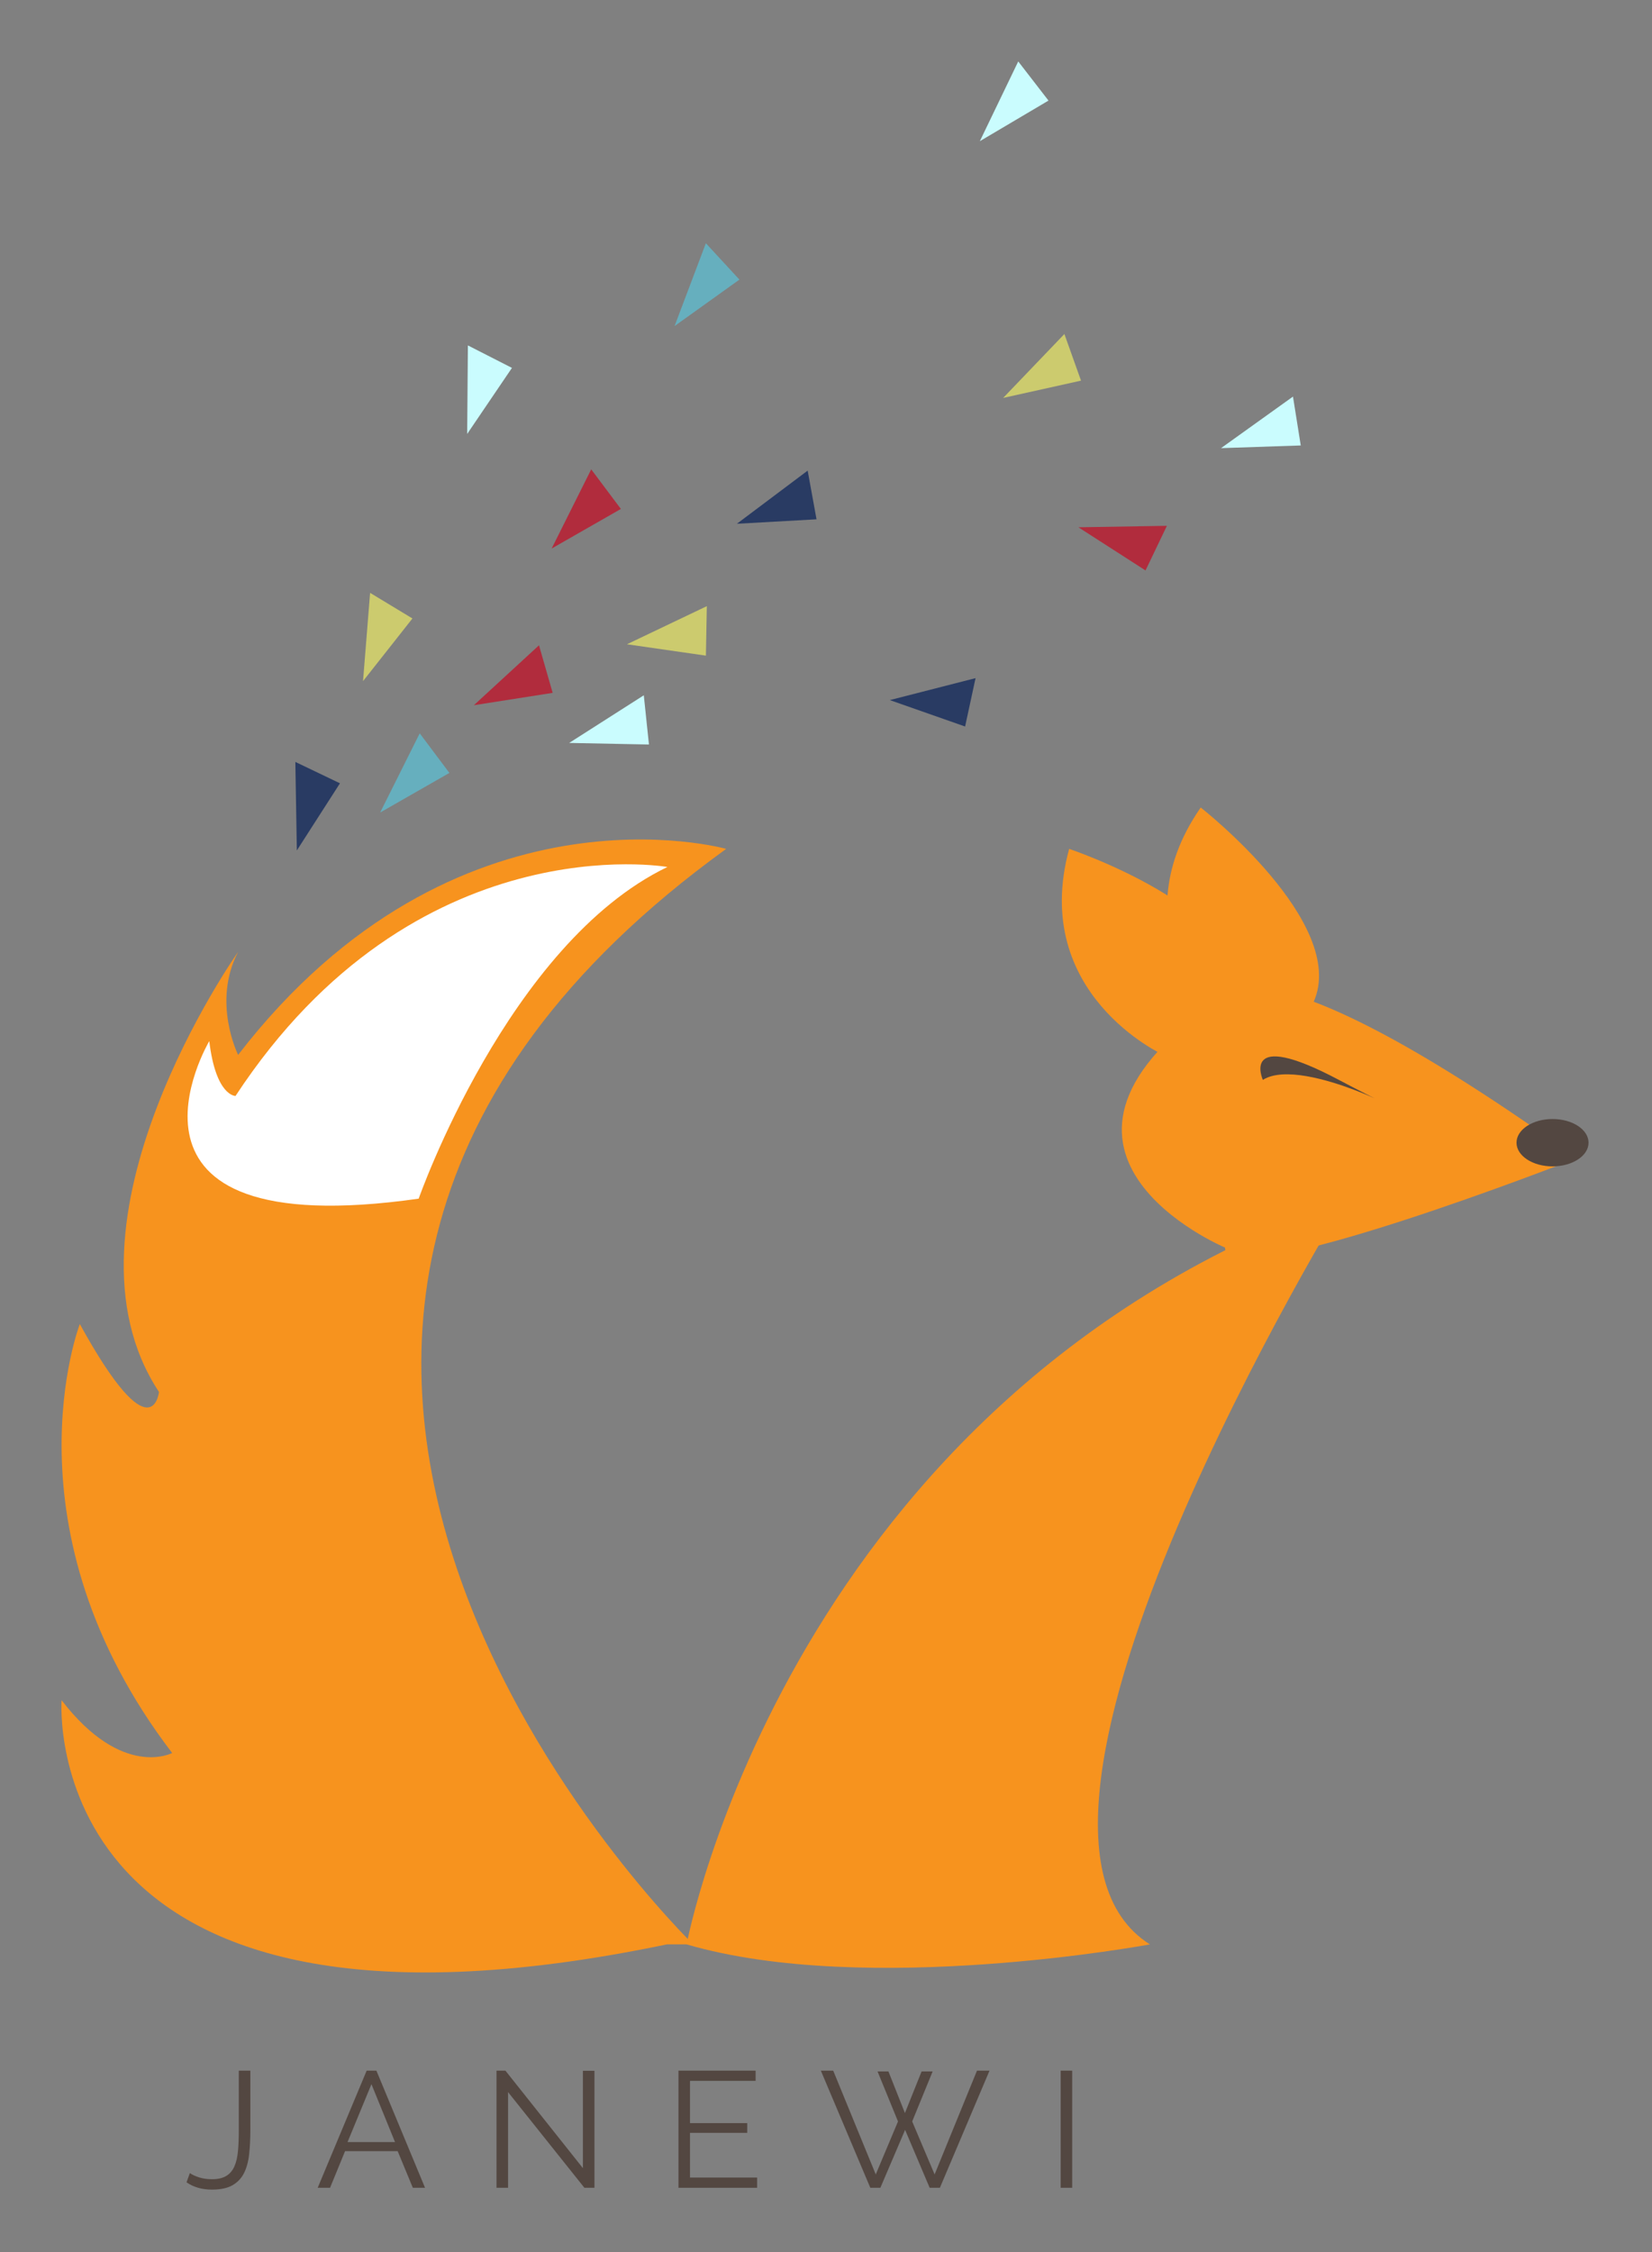 <?xml version="1.0" encoding="UTF-8" standalone="no"?><!DOCTYPE svg PUBLIC "-//W3C//DTD SVG 1.1//EN" "http://www.w3.org/Graphics/SVG/1.1/DTD/svg11.dtd"><svg width="100%" height="100%" viewBox="0 0 538 733" version="1.1" xmlns="http://www.w3.org/2000/svg" xmlns:xlink="http://www.w3.org/1999/xlink" xml:space="preserve" xmlns:serif="http://www.serif.com/" style="fill-rule:evenodd;clip-rule:evenodd;stroke-linejoin:round;stroke-miterlimit:2;"><rect x="0" y="0" width="538" height="733" fill="#808080" stroke="none"/><rect id="Seite-5" serif:id="Seite 5" x="0" y="0" width="537.34" height="732.666" style="fill:none;"/><g id="Ebene-1" serif:id="Ebene 1"><path d="M61.82,707.292c0.788,0.537 1.799,1.003 3.034,1.396c1.235,0.394 2.623,0.591 4.162,0.591c1.933,0 3.481,-0.349 4.645,-1.047c1.163,-0.698 2.049,-1.727 2.658,-3.088c0.608,-1.36 1.002,-3.034 1.181,-5.021c0.179,-1.986 0.269,-4.251 0.269,-6.792l0,-19.385l3.759,0l0,19.385c0,2.899 -0.135,5.54 -0.403,7.92c-0.269,2.381 -0.833,4.412 -1.692,6.095c-0.859,1.682 -2.112,2.989 -3.759,3.92c-1.646,0.931 -3.866,1.396 -6.658,1.396c-3.222,0 -5.979,-0.788 -8.27,-2.363l1.074,-3.007Z" style="fill:#534741;fill-rule:nonzero;"/><path d="M119.41,673.946l3.169,0l15.841,38.125l-3.974,0l-4.94,-11.921l-17.13,0l-4.887,11.921l-4.027,0l15.948,-38.125Zm9.237,23.251l-7.679,-18.848l-7.787,18.848l15.466,0Z" style="fill:#534741;fill-rule:nonzero;"/><path d="M165.456,680.926l0,31.145l-3.759,0l0,-38.125l2.899,0l25.238,31.735l0,-31.682l3.759,0l0,38.072l-3.275,0l-24.862,-31.145Z" style="fill:#534741;fill-rule:nonzero;"/><path d="M246.565,708.742l0,3.329l-25.614,0l0,-38.125l25.131,0l0,3.329l-21.372,0l0,13.747l18.634,0l0,3.168l-18.634,0l0,14.552l21.855,0Z" style="fill:#534741;fill-rule:nonzero;"/><path d="M285.791,674.214l3.544,0l5.37,13.532l5.423,-13.532l3.598,0l-6.659,16.271l7.303,17.237l13.801,-33.776l4.081,0l-16.163,38.125l-3.33,0l-8.001,-18.848l-8.054,18.848l-3.276,0l-16.109,-38.125l4.027,0l13.854,33.776l7.249,-17.237l-6.658,-16.271Z" style="fill:#534741;fill-rule:nonzero;"/><rect x="345.421" y="673.946" width="3.759" height="38.126" style="fill:#534741;fill-rule:nonzero;"/><path d="M225.755,632.85c0,0 -206.2,-199.758 10.739,-356.557c0,0 -88.064,-24.845 -158.945,67.051c0,0 -8.592,-17.186 0,-33.527c0,0 -62.291,87.995 -25.775,143.224c0,0 -2.149,20.862 -25.776,-22.097c0,0 -25.775,66.587 30.071,139.615c0,0 -16.172,8.592 -36.009,-17.183c0,0 -9.097,122.433 197.104,79.474" style="fill:#f7931e;fill-rule:nonzero;"/><path d="M217.351,282.184c0,0 -82.167,-14.486 -140.652,74.521c0,0 -6.4,0.136 -8.547,-17.851c0,0 -39.468,66.584 68.196,51.281c0,0 29.103,-82.998 81.003,-107.951" style="fill:#fff;fill-rule:nonzero;"/><path d="M223.607,632.85c0,0 33.242,-178.278 214.792,-242.715c0,0 -125.297,204.052 -63.926,242.715c0,0 -92.053,17.183 -150.866,0" style="fill:#f7931e;fill-rule:nonzero;"/><path d="M398.957,406.059c0,0 -75.647,-31.736 0,-81.986c0,0 11.463,-21.156 114.62,52.895c0,0 -114.62,44.959 -114.62,29.091" style="fill:#f7931e;fill-rule:nonzero;"/><path d="M397.48,336.274c0,0 -34.417,-33.239 -6.448,-73.45c0,0 48.169,37.638 36.794,63.228l-30.346,10.222Z" style="fill:#f7931e;fill-rule:nonzero;"/><path d="M517.335,371.923c0,4.257 -5.251,7.706 -11.729,7.706c-6.478,0 -11.728,-3.449 -11.728,-7.706c0,-4.261 5.25,-7.71 11.728,-7.71c6.478,0 11.729,3.449 11.729,7.71" style="fill:#534741;fill-rule:nonzero;"/><path d="M411.266,351.472c0,0 -7.719,-17.185 24.742,0c32.463,17.183 -11.068,-8.593 -24.742,0" style="fill:#534741;fill-rule:nonzero;"/><path d="M96.67,276.801l-0.487,-28.813l14.528,6.959l-14.041,21.854Z" style="fill:#293b63;fill-rule:nonzero;"/><path d="M123.802,264.457l12.887,-25.776l9.667,12.887l-22.554,12.889Z" style="fill:#66afbe;fill-rule:nonzero;"/><path d="M154.322,229.533l21.211,-19.507l4.451,15.481l-25.662,4.026Z" style="fill:#b12c3d;fill-rule:nonzero;"/><path d="M204.178,209.695l26.01,-12.407l-0.299,16.107l-25.711,-3.7Z" style="fill:#cccb6e;fill-rule:nonzero;"/><path d="M118.229,221.69l2.3,-28.727l13.788,8.333l-16.088,20.394Z" style="fill:#cccb6e;fill-rule:nonzero;"/><path d="M185.371,241.804l24.291,-15.504l1.68,16.021l-25.971,-0.517Z" style="fill:#cafcfe;fill-rule:nonzero;"/><path d="M179.648,178.539l12.887,-25.775l9.666,12.887l-22.553,12.888Z" style="fill:#b12c3d;fill-rule:nonzero;"/><path d="M219.682,106.127l10.195,-26.954l10.928,11.834l-21.123,15.12Z" style="fill:#66afbe;fill-rule:nonzero;"/><path d="M326.692,129.517l19.942,-20.804l5.414,15.172l-25.356,5.632Z" style="fill:#cccb6e;fill-rule:nonzero;"/><path d="M239.98,170.473l23.049,-17.299l2.886,15.849l-25.935,1.45Z" style="fill:#293b63;fill-rule:nonzero;"/><path d="M289.787,227.864l27.919,-7.149l-3.406,15.747l-24.513,-8.598Z" style="fill:#293b63;fill-rule:nonzero;"/><path d="M378.862,343.344c0,0 -43.563,-19.797 -30.676,-67.051c0,0 57.993,19.332 55.848,47.254l-25.172,19.797Z" style="fill:#f7931e;fill-rule:nonzero;"/><path d="M351.206,171.621l28.812,-0.482l-6.962,14.527l-21.85,-14.045Z" style="fill:#b12c3d;fill-rule:nonzero;"/><path d="M397.648,145.86l23.43,-16.78l2.533,15.908l-25.964,0.872Z" style="fill:#cafcfe;fill-rule:nonzero;"/><path d="M152.142,141.239l0.233,-28.817l14.35,7.319l-14.583,21.498Z" style="fill:#cafcfe;fill-rule:nonzero;"/><path d="M319.096,45.956l12.509,-25.96l9.853,12.743l-22.362,13.217Z" style="fill:#cafcfe;fill-rule:nonzero;"/></g></svg>